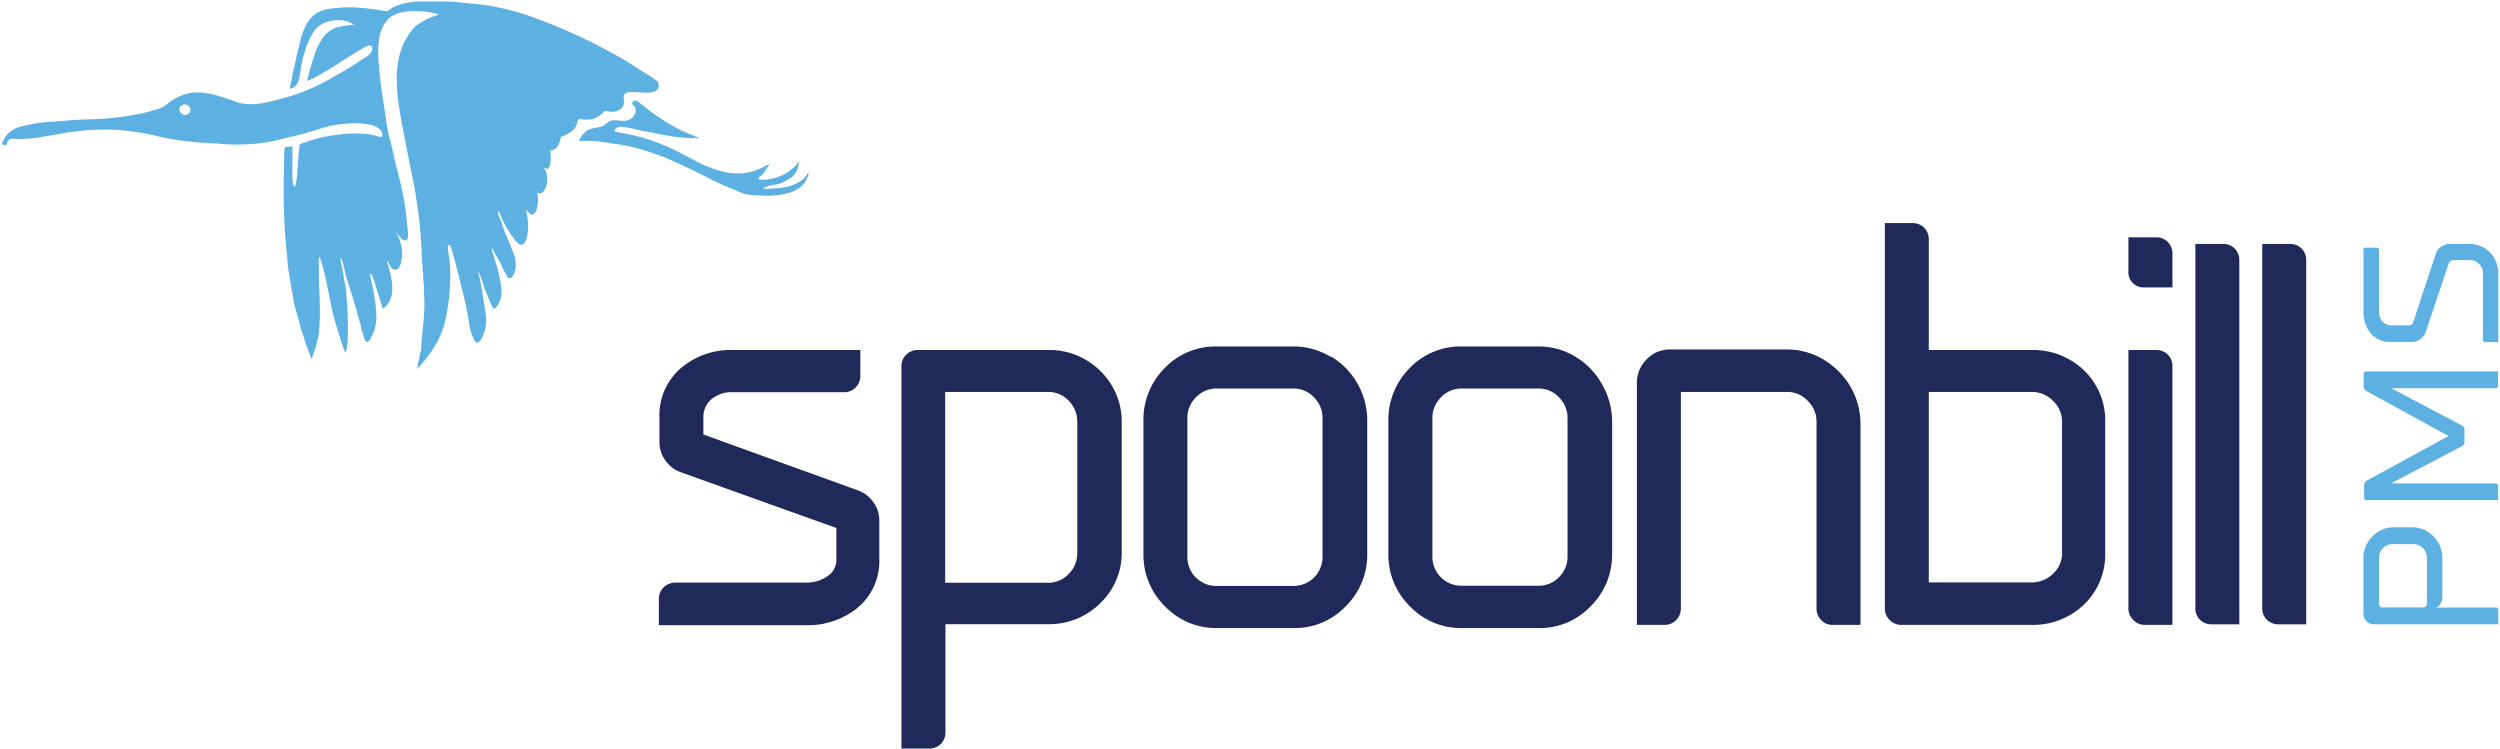 <svg id="Layer_1" data-name="Layer 1" xmlns="http://www.w3.org/2000/svg" viewBox="0 0 346.5 103.76"><defs><style>.cls-1,.cls-3{fill:#5db0e2;}.cls-1{fill-rule:evenodd;}.cls-2{fill:#1f2a5b;}</style></defs><path class="cls-1" d="M96.87,19.12a1,1,0,0,1-.17,0s.15,0,.17,0-.18,0-.17,0,.16,0,.17,0c-1.05.13-.07-.05,0,0A16,16,0,0,1,94,19a8.86,8.86,0,0,1-1-.12c-.71-.12-1.44-.23-2.16-.4s-1.34-.26-2-.39-1.09-.27-1.64-.36-1.45-.37-1.9.15a.44.44,0,0,0-.11.24c0,.16.16.15.29.18.32.09.66.13,1,.19a25.8,25.8,0,0,1,6.47,2.05c.34.15.68.31,1,.48.76.38,1.52.8,2.28,1.18a15.32,15.32,0,0,0,4.7,1.74,12.47,12.47,0,0,0,1.62.1,6.93,6.93,0,0,0,2-.37,9.31,9.31,0,0,0,1.14-.45,4.59,4.59,0,0,1,.94-.47c-.06.31-.35.5-.47.78a2.71,2.71,0,0,1-.72.86c-.13.13-.54.38-.15.49a2.75,2.75,0,0,0,1,0,6.63,6.63,0,0,0,2.65-.87,7.37,7.37,0,0,0,1.06-.8,3.26,3.26,0,0,0,.45-.46c.09-.12.12-.31.26-.39a2.75,2.75,0,0,1-1.52,2.55,5.09,5.09,0,0,1-1.73.68,7.64,7.64,0,0,0-1.72.45c.14.23,1.11.08,1.32.08a9.17,9.17,0,0,0,2.08-.25,5.31,5.31,0,0,0,1.77-.75,2,2,0,0,0,.66-.57c.12-.18.4-.43.42-.65.19.28-.11.76-.22,1a3.08,3.08,0,0,1-.87,1.06,5.51,5.51,0,0,1-2.61,1,10.86,10.86,0,0,1-3.27.11,7.56,7.56,0,0,1-1.89-.21c-.61-.21-1.19-.51-1.81-.74a43.59,43.59,0,0,1-4-1.89c-1.25-.63-2.51-1.21-3.78-1.8a33.28,33.28,0,0,0-5.95-2.06,28.24,28.24,0,0,0-2.87-.5,18.41,18.41,0,0,0-3.14-.35c-.38,0-.75,0-1.14,0-.12,0-.18,0-.16-.13s.14-.24.22-.35.18-.26.28-.39a2.14,2.14,0,0,1,1.2-.82,11.17,11.17,0,0,0,1.52-.35c.43-.17.75-.63,1.18-.75.86-.24,1.66.28,2.55-.16a1.34,1.34,0,0,0,.75-1.78c-.12-.24-.49-.25-.32-.61s.51-.23.74-.1a2,2,0,0,1,.43.33c.15.13.34.23.5.36.39.32.77.66,1.19.94A33.13,33.13,0,0,0,94,17.87c.61.3,1.22.58,1.84.82l.55.23a2.33,2.33,0,0,1,.52.2"/><path class="cls-1" d="M66,47.55c-.71-.88.21,0,0,0a6.32,6.32,0,0,1-1-2.92c-.22-1.28-.47-2.57-.78-3.83s-.61-2.49-.94-3.74c-.16-.63-.33-1.25-.51-1.87-.09-.3-.24-1.16-.61-1.29a.54.54,0,0,0,0,.28L62.07,34c0,.74.17,1.48.24,2.22a22.75,22.75,0,0,1,.1,2.48,27.21,27.21,0,0,1-.49,4.67,12.55,12.55,0,0,1-1.26,3.9A16.8,16.8,0,0,1,58,50.93c.07-.1.06-.12,0-.07l-.09.11c0,.07-.09.19-.19.2.22-.25.17-.74.26-1a4.52,4.52,0,0,0,.16-.73c0-.3.13-.57.19-.86.1-.52.07-1.09.13-1.62s.12-1.24.18-1.86.13-1.1.14-1.66.07-1,.05-1.51-.05-1.09-.07-1.64c0-.25,0-.5,0-.76a7.09,7.09,0,0,1-.09-.82c0-1.21-.2-2.43-.23-3.64s-.13-2.53-.25-3.8A72.84,72.84,0,0,0,57,23.75c-.5-2.48-1-5-1.45-7.46-.7-4-1.22-8.55,1.42-11.94a4.52,4.52,0,0,1,1-1A11.47,11.47,0,0,1,60.85,2a11.54,11.54,0,0,0-2.58-.45c-1.43-.07-3.32,0-4.41,1.05-1.69,1.59-1.5,4.66-1.32,6.76.1,1.11.22,2.25.38,3.35.23,1.53.48,3.06.69,4.56.19,1.32.59,2.57.87,3.88.5,2.31,1.2,4.58,1.57,6.88.13.82.24,1.65.33,2.48,0,.47.11.95.13,1.43a2.9,2.9,0,0,1,0,1.06c-.38,1.09-1.54-.79-1.82-1.08a5.63,5.63,0,0,1,.89,4.53c-.13.43-.4,1.12-1,.88s-.59-.9-1-1.26c.54,1.89,1.53,4.75-.13,6.39-.09.08-.26.29-.4.25s-.15-.42-.18-.52c-.2-.67-.4-1.33-.62-2-.15-.47-.32-.95-.47-1.43-.06-.19-.2-.82-.47-.82.07,1,.41,1.92.53,2.89A21.94,21.94,0,0,1,52.17,44a6.07,6.07,0,0,1-.73,2.79c-.11.2-.44.81-.72.53s-.28-.71-.42-1.06A4.27,4.27,0,0,1,50,45.08a4.49,4.49,0,0,0-.19-.59c0-.22-.11-.44-.17-.65-.26-1-.57-2-.85-2.94s-.61-1.76-.84-2.67c-.12-.5-.23-1-.36-1.48,0-.13-.2-.93-.38-1a4.12,4.12,0,0,0,.21,1.34c.09.56.2,1.13.29,1.71A14.59,14.59,0,0,1,48,40.45c0,.6.08,1.21.12,1.81.07,1.15.11,2.3.1,3.45,0,.59,0,1.17-.06,1.76a3.6,3.6,0,0,1-.3,1.41,29.84,29.84,0,0,1-1.08-3.23,28.63,28.63,0,0,1-.93-3.56c-.25-1.22-.48-2.44-.75-3.66-.13-.57-.27-1.15-.44-1.71-.08-.27-.17-.54-.25-.81,0-.1-.14-.48-.21-.19a7.23,7.23,0,0,0,0,1.4c0,.6,0,1.21,0,1.81.06,1.25.11,2.48.13,3.73a27.25,27.25,0,0,1-.15,3.61A16.27,16.27,0,0,1,43.79,48c-.17.6-.42,1.16-.58,1.76-.26-.51-.41-1.07-.62-1.6A14.62,14.62,0,0,1,42,46.4a13.28,13.28,0,0,1-.44-1.35,4.13,4.13,0,0,0-.14-.7,2.48,2.48,0,0,1-.22-.7A3.58,3.58,0,0,0,41,43c-.06-.26-.15-.52-.21-.78-.15-.54-.15-1.1-.27-1.64-.24-1-.31-2-.52-3a13.91,13.91,0,0,1-.17-1.72c-.07-.66-.14-1.33-.2-2-.11-1.28-.2-2.56-.25-3.85-.09-2.53-.08-5.08,0-7.62,0-.58,0-1.15.06-1.73,0-.18,0-.32.23-.31a4.29,4.29,0,0,0,.86-.1c0,1.29,0,2.58,0,3.87a5,5,0,0,0,.15,1.64c.19.44.36-.47.38-.56.19-1.2.19-2.43.31-3.64,0-.31.07-.61.1-.93,0-.16,0-.54.14-.66a2.14,2.14,0,0,1,.57-.2c.32-.11.63-.24,1-.34a20.24,20.24,0,0,1,3.54-.74,17,17,0,0,1,3.7-.15,9.39,9.39,0,0,1,1.59.24c.25.08.63.29.88.14s0-.76-.18-.94a3,3,0,0,0-1.38-.69,11.55,11.55,0,0,0-3.57-.13,15.54,15.54,0,0,0-3.55.72c-1.16.37-2.35.72-3.54,1s-2.34.59-3.52.82a27.65,27.65,0,0,1-7.1.19,47.3,47.3,0,0,1-7.51-.84,36.39,36.39,0,0,0-5.69-1,30.33,30.33,0,0,0-5.95.12c-.94.1-1.86.22-2.78.41-.47.09-.94.19-1.42.24s-.84.16-1.28.23a21.22,21.22,0,0,1-2.88.21c-.36,0-.95-.13-1.27.09a1.12,1.12,0,0,0-.35.8L.22,20A4.64,4.64,0,0,1,1,18.65a3.58,3.58,0,0,1,1.25-.89,5.69,5.69,0,0,1,1.28-.37c.57-.14,1.18-.25,1.77-.34,1.17-.17,2.36-.19,3.54-.3s2.51-.19,3.77-.21a39.11,39.11,0,0,0,7.15-.85c.53-.11,1.05-.26,1.58-.42a5.09,5.09,0,0,0,1.55-.62c.4-.29.75-.63,1.17-.88a8,8,0,0,1,1.61-.72c2.36-.7,4.86.3,7.06,1.07s4.63,0,6.78-.58a27.42,27.42,0,0,0,6.66-2.85c1-.6,2.12-1.18,3.12-1.85.42-.28.8-.58,1.23-.82a2.28,2.28,0,0,0,1-.89c.15-.3.14-.87-.33-.83a3.47,3.47,0,0,0-1.18.56c-.77.43-1.47.92-2.23,1.37s-1.61,1.09-2.47,1.55a22,22,0,0,1-2.75,1.47,33.1,33.1,0,0,1,1-3.54,8,8,0,0,1,1.52-2.89,3.8,3.8,0,0,1,2-1.12c.34-.05,1.94-.41,2.16-.19a4.28,4.28,0,0,0-3.23-.63A3.58,3.58,0,0,0,43.3,4.69a10.25,10.25,0,0,0-1.06,2.48,14.51,14.51,0,0,0-.56,2.43c-.15,1-.25,2.56-1.5,2.69q.62-3.39,1.47-6.73c.44-1.69,1.2-3.46,3-4.1a7,7,0,0,1,1.63-.31,18.45,18.45,0,0,1,2-.14A25.25,25.25,0,0,1,52,1.32c.34,0,.68.13,1,.16s.59.12.79,0l.54-.38a5.44,5.44,0,0,1,1.3-.52,10.16,10.16,0,0,1,3-.38c1,0,2.06,0,3.09,0s2,.15,3,.24S66.93.63,68,.83A36.23,36.23,0,0,1,73,2.08,77.26,77.26,0,0,1,86.43,8.25c1,.58,2,1.29,3,1.89a11,11,0,0,1,1.26.83c.15.13.39.22.51.38a1,1,0,0,1,.08.58c-.18,2.08-5.31-.35-4.82,1.76.26,1.16-.7,1.85-1.76,1.81-.3,0-.69-.23-1,0a5,5,0,0,1-1.24.91,4.09,4.09,0,0,1-1.56.15c-.16,0-.56-.13-.7,0s-.17.34-.21.5a2.22,2.22,0,0,1-.69,1.1,4.44,4.44,0,0,1-1.38.72c-.2.09-.23.28-.26.47a2.17,2.17,0,0,1-.28.73,1.29,1.29,0,0,1-1.16.79,4.07,4.07,0,0,1,0,1.93c0,.14-.13.59-.33.6a1.21,1.21,0,0,1-.5-.18,3.12,3.12,0,0,1,.31,2.59c-.19.5-.59,1.33-1.24.86a4.58,4.58,0,0,1-.13,2.49c-.08.23-.33.56-.6.58s-.62-.49-.86-.65a7.93,7.93,0,0,1,.23,3.42c-.09.43-.29,1.52-.92,1.39-.44-.08-.73-.56-1-.9a15.89,15.89,0,0,1-1-1.48c-.23-.48-.5-.95-.7-1.44-.07-.16-.26-.84-.48-.85,0,.59.36,1.07.52,1.62a16,16,0,0,0,.73,2c.29.63.52,1.29.79,1.93a4.62,4.62,0,0,1,.45,2A2.9,2.9,0,0,1,71,38.36a.46.46,0,0,1-.58.13c-.21-.13-.23-.43-.35-.62-.39-.62-.62-1.3-1-1.93-.15-.29-.35-.54-.5-.83a2.71,2.71,0,0,0-.4-.75,2.3,2.3,0,0,0,.17.81c.1.33.17.68.28,1a16.42,16.42,0,0,1,.58,2.08c.26,1.24.59,2.64-.08,3.81a2.47,2.47,0,0,1-.49.66c-.24.21-.45-.26-.51-.42l-.77-1.86c-.24-.58-.36-1.18-.63-1.75,0-.1-.33-1.06-.46-1.06a26.75,26.75,0,0,1,.6,3c.16,1,.36,2.07.48,3.11A5.43,5.43,0,0,1,67,46.36a2.75,2.75,0,0,1-.58,1s-.58.3-.5.13.11,0,.11.06-.12,0-.13-.08.23.12.06.09M25.06,14.67c-.59.61.29,1.62,1,1.12.92-.66-.29-1.83-1-1.06a.3.3,0,0,1,.08-.08l-.13.13.11-.11c-.71.74.11-.12,0,0"/><path class="cls-2" d="M119,68,97.49,60.22v-2.3a3.2,3.2,0,0,1,1.09-2.56,4.3,4.3,0,0,1,3-1H117a2.14,2.14,0,0,0,1.67-.75,2.23,2.23,0,0,0,.57-1.49V48.51H101.58A10.68,10.68,0,0,0,94.4,51a8.58,8.58,0,0,0-3,6.84v3.52a4.16,4.16,0,0,0,.84,2.47,4.3,4.3,0,0,0,2,1.58l21.68,7.77v4.28a2.66,2.66,0,0,1-1.08,2.29,5,5,0,0,1-3.15,1H93.56a2.29,2.29,0,0,0-1.48.56A2.18,2.18,0,0,0,91.32,83v3.65h20.39a10.9,10.9,0,0,0,7.16-2.42,8.39,8.39,0,0,0,3-6.79V72.06a4.14,4.14,0,0,0-.84-2.48A4.37,4.37,0,0,0,119,68Z"/><path class="cls-2" d="M145.26,48.51H127.18a2.24,2.24,0,0,0-1.48.56,2.17,2.17,0,0,0-.76,1.68v53h3.86a2.2,2.2,0,0,0,2.24-2.24v-15a4.07,4.07,0,0,0,.5,0h13.72a10,10,0,0,0,7.21-2.88,9.65,9.65,0,0,0,3-7.17V58.62a9.76,9.76,0,0,0-3-7.24A10,10,0,0,0,145.26,48.51ZM131,54.32h14.22a3.89,3.89,0,0,1,2.89,1.21,4.07,4.07,0,0,1,1.2,2.95V76.56a4,4,0,0,1-1.2,3,3.89,3.89,0,0,1-2.89,1.21H131Z"/><path class="cls-2" d="M184.36,49.42a9.79,9.79,0,0,0-5.08-1.4H168.66a9.77,9.77,0,0,0-7.24,3,10.13,10.13,0,0,0-2.94,7.28v18.5a10,10,0,0,0,3,7.25,9.8,9.8,0,0,0,7.23,3h10.62a9.73,9.73,0,0,0,7.17-3,10,10,0,0,0,3-7.25V58.34a10.34,10.34,0,0,0-5-8.92Zm-19.79,8.64a4,4,0,0,1,1.2-3,3.89,3.89,0,0,1,2.89-1.21h10.62a3.78,3.78,0,0,1,2.82,1.21,4,4,0,0,1,1.2,3V77.12a4,4,0,0,1-4,4.09H168.66a4,4,0,0,1-4.09-4.09Z"/><path class="cls-2" d="M218.32,49.42a9.79,9.79,0,0,0-5.08-1.4H202.62a9.76,9.76,0,0,0-7.24,3,10.14,10.14,0,0,0-2.95,7.28v18.5a10,10,0,0,0,3,7.25,9.78,9.78,0,0,0,7.23,3h10.62a9.69,9.69,0,0,0,7.16-3,10,10,0,0,0,3-7.25V58.34A10.37,10.37,0,0,0,222,53.19,10.19,10.19,0,0,0,218.32,49.42Zm-19.79,8.64a4,4,0,0,1,1.2-3,3.87,3.87,0,0,1,2.89-1.21h10.62a3.8,3.8,0,0,1,2.82,1.21,4,4,0,0,1,1.2,3V77.12A3.92,3.92,0,0,1,216.07,80a3.85,3.85,0,0,1-2.83,1.18H202.62a4,4,0,0,1-4.09-4.09Z"/><path class="cls-2" d="M252.75,49.84a9.76,9.76,0,0,0-5.07-1.4H231.43a4.39,4.39,0,0,0-3.24,1.4,4.54,4.54,0,0,0-1.32,3.23V86.61h3.86a2.18,2.18,0,0,0,1.67-.76,2.25,2.25,0,0,0,.57-1.48V54.32h14.71a3.89,3.89,0,0,1,2.86,1.22,4,4,0,0,1,1.23,2.94V84.37a2.24,2.24,0,0,0,.55,1.47,2.13,2.13,0,0,0,1.62.77h3.92V58.76a10.2,10.2,0,0,0-1.39-5.17A10.61,10.61,0,0,0,252.75,49.84Z"/><path class="cls-2" d="M281.55,48.51H267.84a4.12,4.12,0,0,0-.51,0V33.16a2.22,2.22,0,0,0-.64-1.6,2.24,2.24,0,0,0-1.6-.64h-3.85V84.37a2.14,2.14,0,0,0,.66,1.55,2.18,2.18,0,0,0,1.57.69h18.08a10.18,10.18,0,0,0,7.23-2.76,9.62,9.62,0,0,0,3-7.29v-18a9.64,9.64,0,0,0-3-7.29A10.21,10.21,0,0,0,281.55,48.51Zm0,32.21H267.33V54.32h14.22a4.07,4.07,0,0,1,3,1.24,3.91,3.91,0,0,1,1.25,2.92V76.63a3.79,3.79,0,0,1-1.24,2.88A4.13,4.13,0,0,1,281.55,80.72Z"/><path class="cls-2" d="M298.84,48.51H295V84.37a2.14,2.14,0,0,0,.67,1.55,2.16,2.16,0,0,0,1.57.69h3.86V50.68a2.15,2.15,0,0,0-.64-1.53A2.22,2.22,0,0,0,298.84,48.51Z"/><path class="cls-2" d="M298.91,32.89H295v4.77a2.07,2.07,0,0,0,2.17,2.17h3.93V35.06a2.2,2.2,0,0,0-2.17-2.17Z"/><path class="cls-2" d="M308.13,33.81h-3.85V84.37a2.16,2.16,0,0,0,.64,1.53,2.23,2.23,0,0,0,1.59.63h3.86V36.05a2.19,2.19,0,0,0-2.24-2.24Z"/><path class="cls-2" d="M319,34.45a2.2,2.2,0,0,0-1.6-.64h-3.85V84.37a2.14,2.14,0,0,0,.64,1.53,2.24,2.24,0,0,0,1.6.63h3.85V36.05A2.2,2.2,0,0,0,319,34.45Z"/><path class="cls-3" d="M328.17,75.19a4.29,4.29,0,0,1,1.54-1.54,4.1,4.1,0,0,1,2.11-.57h2.47a4.1,4.1,0,0,1,2.11.57,4.4,4.4,0,0,1,1.54,1.55,4.07,4.07,0,0,1,.57,2.11v5.44a1.7,1.7,0,0,1-.29,1,1,1,0,0,1-.71.45h8.43a.34.34,0,0,1,.32.32v2H329a1.39,1.39,0,0,1-1-.42,1.41,1.41,0,0,1-.43-1V77.31A4.14,4.14,0,0,1,328.17,75.19Zm3.45.23a1.81,1.81,0,0,0-1.34.55,1.87,1.87,0,0,0-.55,1.34v6.41a.48.48,0,0,0,.14.34.44.44,0,0,0,.33.13h5.7a.49.49,0,0,0,.32-.14.46.46,0,0,0,.15-.33V77.31a1.77,1.77,0,0,0-.56-1.34,1.8,1.8,0,0,0-1.33-.55Z"/><path class="cls-3" d="M327.74,66.9a.75.75,0,0,1,.28-.28l11.34-6.19L328,54.21a.71.71,0,0,1-.29-.28.79.79,0,0,1-.11-.39V51.8a.31.31,0,0,1,.09-.22.26.26,0,0,1,.23-.1h18.3v2a.32.32,0,0,1-.1.22.3.3,0,0,1-.23.1H331.41L341.27,59a.56.56,0,0,1,.3.5v1.82a.54.54,0,0,1-.3.49L331.4,67h14.52a.28.28,0,0,1,.22.1.3.3,0,0,1,.1.22v2H328a.3.3,0,0,1-.24-.1.31.31,0,0,1-.09-.22V67.29A.74.74,0,0,1,327.74,66.9Z"/><path class="cls-3" d="M344.14,37.89a1.74,1.74,0,0,0-.55-1.31,1.82,1.82,0,0,0-1.34-.53H340a.62.62,0,0,0-.38.13.64.64,0,0,0-.22.31L336.21,46a2.06,2.06,0,0,1-.75,1,1.94,1.94,0,0,1-1.14.39h-3a3.41,3.41,0,0,1-2.74-1.2,4.57,4.57,0,0,1-1-3V34.33h1.81a.38.38,0,0,1,.23.08.33.33,0,0,1,.1.24v8.53a2,2,0,0,0,.48,1.35,1.55,1.55,0,0,0,1.24.56h2.41a.74.74,0,0,0,.39-.12.55.55,0,0,0,.23-.32l3.16-9.55a1.74,1.74,0,0,1,.75-.92,2.1,2.1,0,0,1,1.17-.37h2.66a4.14,4.14,0,0,1,2.07.53,3.79,3.79,0,0,1,1.45,1.47,4.15,4.15,0,0,1,.53,2.08v9.52h-1.81a.33.33,0,0,1-.24-.1.38.38,0,0,1-.08-.23Z"/></svg>